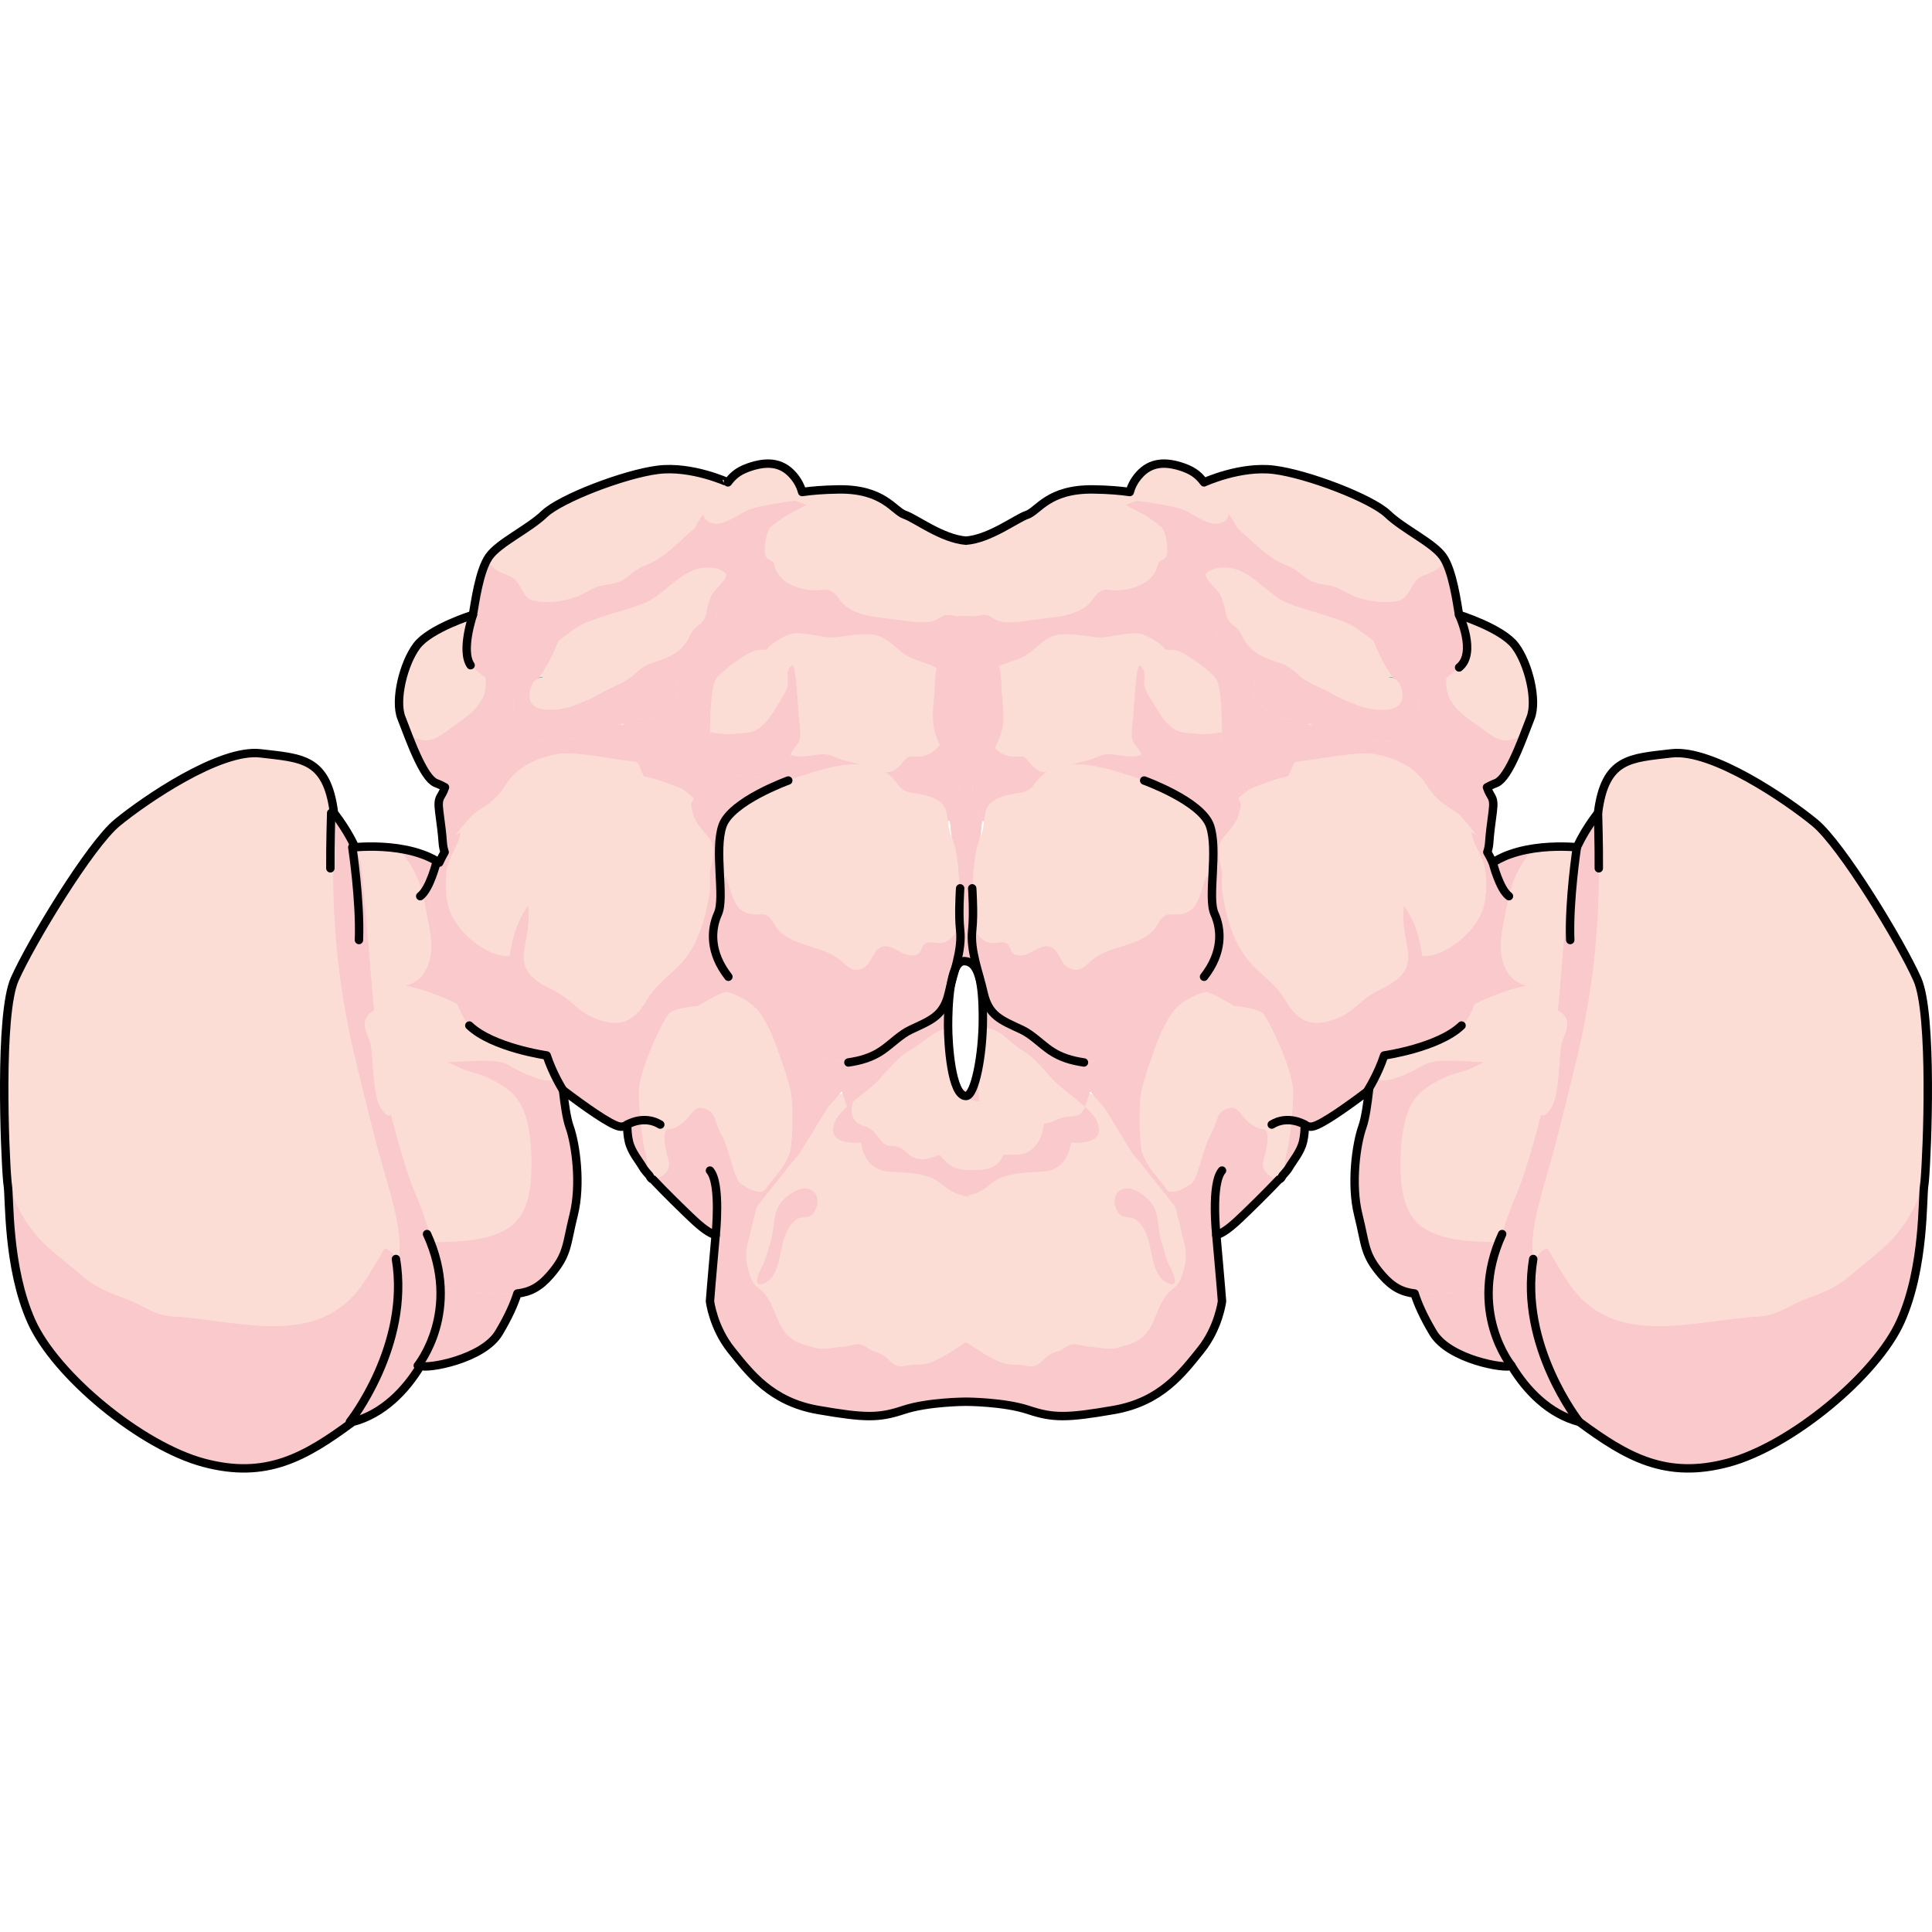 <?xml version="1.0" encoding="utf-8"?>
<!-- Created by: Science Figures, www.sciencefigures.org, Generator: Science Figures Editor -->
<!DOCTYPE svg PUBLIC "-//W3C//DTD SVG 1.1//EN" "http://www.w3.org/Graphics/SVG/1.1/DTD/svg11.dtd">
<svg version="1.1" id="Layer_1" xmlns="http://www.w3.org/2000/svg" xmlns:xlink="http://www.w3.org/1999/xlink" 
	 width="800px" height="800px" viewBox="0 0 229.721 120.473" enable-background="new 0 0 229.721 120.473"
	 xml:space="preserve">
<g>
	<g>
		<path fill="#FCDDD6" d="M144.628,92.247c-0.863-3.283-8.387-11.094-8.387-11.094s-3.25-4.5-6.3-5.635
			c-3.05-1.137-15.081-0.615-15.081-0.615s-12.031-0.521-15.081,0.615c-3.05,1.135-6.3,5.635-6.3,5.635s-7.523,7.811-8.387,11.094
			c0,0-0.601,6.725-0.674,7.846c0,0,0.375,3.141,2.542,5.83c2.167,2.691,4.708,6.129,10.313,7.1c5.605,0.973,7.249,0.973,10.164,0
			c2.915-0.971,7.422-0.979,7.422-0.979s4.507,0.008,7.422,0.979c2.915,0.973,4.559,0.973,10.164,0
			c5.605-0.971,8.146-4.408,10.313-7.1c2.167-2.689,2.542-5.83,2.542-5.83C145.229,98.971,144.628,92.247,144.628,92.247z"/>
		<path fill="#F9C9CB" d="M144.628,92.247c-0.346-1.314-1.763-3.355-3.334-5.33l-2.327,0.57c0.642,0.334,0.904,2.008,1.104,2.67
			c0.273,0.906,0.408,1.807,0.667,2.725c0.336,1.189,0.373,2.176,0.042,3.373c-0.349,1.26-0.494,1.713-1.479,2.498
			c-1.46,1.162-1.748,3.361-2.75,4.816c-0.98,1.422-2.171,1.621-3.687,2.066c-1.028,0.303-2.356-0.084-3.482-0.146
			c-0.571-0.031-1.381-0.369-1.933-0.26c-0.559,0.109-1.006,0.59-1.547,0.777c-0.601,0.209-0.887,0.264-1.414,0.668
			c-0.506,0.387-0.877,0.957-1.519,1.129c-0.589,0.156-1.239-0.146-1.831-0.154c-0.957-0.014-1.513-0.02-2.441-0.414
			c-1.359-0.574-2.566-1.494-3.836-2.277c-1.27,0.783-2.477,1.703-3.836,2.277c-0.929,0.395-1.484,0.4-2.441,0.414
			c-0.592,0.008-1.242,0.311-1.831,0.154c-0.642-0.172-1.013-0.742-1.519-1.129c-0.527-0.404-0.813-0.459-1.414-0.668
			c-0.541-0.188-0.988-0.668-1.547-0.777c-0.552-0.109-1.361,0.229-1.933,0.26c-1.126,0.063-2.454,0.449-3.482,0.146
			c-1.516-0.445-2.706-0.645-3.687-2.066c-1.002-1.455-1.29-3.654-2.75-4.816c-0.985-0.785-1.131-1.238-1.479-2.498
			c-0.331-1.197-0.294-2.184,0.042-3.373c0.259-0.918,0.394-1.818,0.667-2.725c0.199-0.662,0.462-2.336,1.104-2.67l-2.327-0.57
			c-1.571,1.975-2.988,4.016-3.334,5.33c0,0-0.601,6.725-0.674,7.846c0,0,0.375,3.141,2.542,5.83
			c2.167,2.691,4.708,6.129,10.313,7.1c5.605,0.973,7.249,0.973,10.164,0c2.915-0.971,7.422-0.979,7.422-0.979
			s4.507,0.008,7.422,0.979c2.915,0.973,4.559,0.973,10.164,0c5.605-0.971,8.146-4.408,10.313-7.1
			c2.167-2.689,2.542-5.83,2.542-5.83C145.229,98.971,144.628,92.247,144.628,92.247z"/>
		<path fill="#F9C9CB" d="M92.589,88.758c-0.715,1.271-0.508,2.938-0.98,4.316c-0.233,0.68-0.387,1.381-0.624,2.061
			c-0.266,0.758-0.759,1.436-0.937,2.229c-0.293,1.303,1.204,0.537,1.672-0.039c0.517-0.641,0.748-1.469,0.939-2.256
			c0.385-1.584,0.56-3.516,1.92-4.615c0.811-0.654,1.583,0.063,2.249-1c0.581-0.926,0.567-2.301-0.653-2.707
			c-1.086-0.361-2.517,0.719-3.19,1.459C92.827,88.379,92.697,88.563,92.589,88.758z"/>
		<path fill="#F9C9CB" d="M126.707,66.237c0,0-6.456-9.441-6.65-9.392c-0.147,0.036-3.266-0.489-4.782-0.748
			c-0.007-0.084-0.012-0.141-0.012-0.141s-0.156,0.027-0.402,0.069c-0.246-0.042-0.402-0.069-0.402-0.069s-0.005,0.057-0.012,0.141
			c-1.517,0.259-4.635,0.784-4.782,0.748c-0.194-0.049-6.65,9.392-6.65,9.392l-3.958,5.988l1.668,4.744l6.374,0.67
			c1.14-0.207,2.279-0.42,3.417-0.639c1.402-0.27,2.73-0.893,4.179-0.891c1.086,0,2.103,0.404,3.154,0.625
			c1.373,0.289,3.374,1.053,4.775,0.904l6.374-0.67l1.668-4.744L126.707,66.237z M114.86,75.696c-1.745,0-2.132-6.248-2.132-8.365
			c0-2.119,0.147-7.673,1.895-7.673s2.242,2.505,2.242,6.835C116.865,70.821,115.915,75.696,114.86,75.696z"/>
		<path fill="#F9C9CB" d="M137.132,88.758c0.715,1.271,0.508,2.938,0.98,4.316c0.233,0.68,0.387,1.381,0.624,2.061
			c0.266,0.758,0.759,1.436,0.937,2.229c0.293,1.303-1.204,0.537-1.672-0.039c-0.517-0.641-0.748-1.469-0.939-2.256
			c-0.385-1.584-0.56-3.516-1.92-4.615c-0.811-0.654-1.583,0.063-2.249-1c-0.581-0.926-0.567-2.301,0.653-2.707
			c1.086-0.361,2.517,0.719,3.19,1.459C136.894,88.379,137.023,88.563,137.132,88.758z"/>
		<path fill="#FCDDD6" d="M137.3,4.601c0,0-1.916-0.958-7.295-1.031c-5.379-0.074-6.558,2.578-7.884,3.021
			c-1.267,0.422-4.413,2.854-7.261,3.073c-2.848-0.219-5.994-2.651-7.261-3.073c-1.326-0.442-2.505-3.095-7.884-3.021
			c-5.379,0.073-7.295,1.031-7.295,1.031s-9.8,11.937-8.842,14.221s16.579,9.8,18.421,10.095s8.104,0.59,9.652,2.653
			s0.221,5.158,0.663,6.779s0.664,5.379,0.885,6.705s0.221,1.326,0.221,1.326s-0.001,2.213,0.073,3.906
			c0.074,1.695,0.221,3.463,0.811,4.716c0.054,0.114,0.104,0.216,0.153,0.319v1.523c0,0,0.146-0.236,0.402-0.723
			c0.256,0.486,0.402,0.723,0.402,0.723v-1.523c0.05-0.104,0.1-0.205,0.153-0.319c0.59-1.253,0.736-3.021,0.811-4.716
			c0.074-1.693,0.073-3.906,0.073-3.906s0,0,0.221-1.326s0.442-5.084,0.885-6.705s-0.885-4.716,0.663-6.779s7.811-2.358,9.652-2.653
			s17.463-7.811,18.421-10.095S137.3,4.601,137.3,4.601z"/>
		<path fill="#F9C9CB" d="M119.117,25.011c-0.132-1.01-0.049-2.256-0.388-3.215c-0.37-1.05-1.796-2.545-2.781-3.036
			c-0.685-0.341-1.304-0.022-2.124-0.103c-0.454-0.045-0.855-0.223-1.329-0.153c-0.566,0.082-0.938,0.525-1.476,0.7
			c-1.13,0.367-2.928,0.049-4.082-0.112c-1.505-0.21-2.954-0.267-4.429-0.694c-0.789-0.229-1.552-0.588-2.168-1.129
			c-0.51-0.448-0.816-1.172-1.392-1.543c-0.556-0.359-0.864-0.213-1.556-0.173c-1.104,0.065-2.038-0.106-3.054-0.522
			c-0.912-0.375-1.608-0.921-2.056-1.824c-0.141-0.285-0.179-0.756-0.346-0.979c-0.219-0.293-0.676-0.291-0.879-0.667
			c-0.408-0.759,0.135-3.946,1.116-3.999l-1.8-0.379c-2.816,3.643-7.471,10.031-6.797,11.639c0.958,2.284,16.579,9.8,18.421,10.095
			s8.104,0.59,9.652,2.653s0.221,5.158,0.663,6.779s0.664,5.379,0.885,6.705s0.221,1.326,0.221,1.326s-0.001,2.213,0.073,3.906
			c0.074,1.695,0.221,3.463,0.811,4.716c0.054,0.114,0.104,0.216,0.153,0.319v1.523c0,0,0.146-0.236,0.402-0.723
			c0.256,0.486,0.402,0.723,0.402,0.723v-1.523c0.05-0.104,0.1-0.205,0.153-0.319c0.59-1.253,0.736-3.021,0.811-4.716
			c0.074-1.693,0.073-3.906,0.073-3.906s0,0,0.221-1.326s0.442-5.084,0.885-6.705s-0.885-4.716,0.663-6.779
			c0.401-0.535,1.122-0.949,1.999-1.277C119.713,28.532,119.351,26.801,119.117,25.011z"/>
		<path fill="#F9C9CB" d="M110.604,25.011c0.132-1.01,0.049-2.256,0.388-3.215c0.37-1.05,1.796-2.545,2.781-3.036
			c0.685-0.341,1.304-0.022,2.124-0.103c0.454-0.045,0.855-0.223,1.329-0.153c0.566,0.082,0.938,0.525,1.476,0.7
			c1.13,0.367,2.928,0.049,4.082-0.112c1.505-0.21,2.954-0.267,4.429-0.694c0.789-0.229,1.552-0.588,2.168-1.129
			c0.51-0.448,0.816-1.172,1.392-1.543c0.556-0.359,0.864-0.213,1.556-0.173c1.104,0.065,2.038-0.106,3.054-0.522
			c0.912-0.375,1.608-0.921,2.056-1.824c0.141-0.285,0.179-0.756,0.346-0.979c0.219-0.293,0.676-0.291,0.879-0.667
			c0.408-0.759-0.135-3.946-1.116-3.999l1.8-0.379c2.816,3.643,7.471,10.031,6.797,11.639c-0.958,2.284-16.579,9.8-18.421,10.095
			s-8.104,0.59-9.652,2.653s-0.221,5.158-0.663,6.779s-0.664,5.379-0.885,6.705S116.3,46.38,116.3,46.38s0.001,2.213-0.073,3.906
			c-0.074,1.695-0.221,3.463-0.811,4.716c-0.054,0.114-0.104,0.216-0.153,0.319v1.523c0,0-0.146-0.236-0.402-0.723
			c-0.256,0.486-0.402,0.723-0.402,0.723v-1.523c-0.05-0.104-0.1-0.205-0.153-0.319c-0.59-1.253-0.736-3.021-0.811-4.716
			c-0.074-1.693-0.073-3.906-0.073-3.906s0,0-0.221-1.326s-0.442-5.084-0.885-6.705s0.885-4.716-0.663-6.779
			c-0.401-0.535-1.122-0.949-1.999-1.277C110.008,28.532,110.37,26.801,110.604,25.011z"/>
		<path fill="#F9C9CB" d="M50.009,107.772c0.74,0.41,7.412-0.75,9.307-3.918s2.554-5.391,2.554-6.545c0-1.152-1.73-3.541-2.06-3.541
			s-8.649,2.059-8.772,2.553S50.009,107.772,50.009,107.772z"/>
		<path fill="#FCDDD6" d="M56.23,18.487c0,0-5.084,1.582-6.667,3.666s-2.666,6.5-1.833,8.584c0.833,2.082,2.546,7.166,4.106,7.75
			c1.561,0.582,2.311,1.416,2.311,1.416l4.666-5l3.101-7.653L56.23,18.487z"/>
		<path fill="#F9C9CB" d="M61.914,27.25l-3.367-5.192c-0.273,0.41-0.48,0.988-0.667,1.688c-0.448,1.678,0.309,3.09-0.565,4.763
			c-0.79,1.511-2.329,2.427-3.681,3.413c-1.576,1.15-2.409,1.9-4.223,1.228c-0.19-0.07-0.494-0.161-0.854-0.267
			c0.902,2.313,2.131,5.176,3.279,5.605c1.561,0.582,2.311,1.416,2.311,1.416l4.666-5L61.914,27.25z"/>
		<path fill="#F9C9CB" d="M74.517,27.638c0,0-0.487,2.956-0.396,4.105c0.092,1.15,1.675,7.33,2.378,8.018
			c0.704,0.687,3.165,1.672,3.605,1.59c0.439-0.082,5.013-0.739,5.629-1.067c0.615-0.329,3.668-1.149,4.033-1.724
			c0.363-0.576-0.013-4.98,0-5.734c0.012-0.754-4.756-5.621-4.879-6.103c-0.123-0.48-4.871-0.563-5.223-0.645
			C79.313,25.995,74.517,27.638,74.517,27.638z"/>
		<path fill="#FCDDD6" d="M41.772,46.161c0,0,7.66-0.988,11.449,2.554S63.931,63.706,64.095,64.53s1.976,5.436,2.306,6.342
			s0.577,6.398,1.318,8.471s1.4,6.85,0.494,10.475s-0.659,4.693-2.801,7.164c-2.142,2.473-3.953,2.389-7.495,2.143
			c-3.542-0.248-6.919-0.742-7.825-1.318s-6.341-9.225-6.589-9.719s-5.025-27.567-4.942-27.664c0.083-0.096,0.989-6.685,1.318-7.344
			S41.772,46.161,41.772,46.161z"/>
		<path fill="#F9C9CB" d="M65.412,96.981c2.142-2.471,1.895-3.539,2.801-7.164s0.247-8.402-0.494-10.475s-0.988-7.564-1.318-8.471
			s-2.142-5.518-2.306-6.342s-7.084-12.273-10.873-15.815c-1.527-1.427-3.68-2.112-5.709-2.429c0.463,0.709,0.973,1.387,1.414,2.108
			c1.209,1.973,1.525,4.229,1.978,6.453c0.42,2.063,0.736,4.242-0.431,6.151c-0.877,1.433-2.234,1.535-3.677,2.076
			c-1.372,0.514-1.007,1.82-0.536,3.029c0.98,2.514,2.387,4.254,5.078,4.887c1.313,0.307,2.381,0.957,3.604,1.471
			c0.957,0.402,2.005,0.576,2.955,1.008c1.14,0.518,2.591,1.338,3.397,2.307c1.695,2.039,1.897,5.643,1.897,8.146
			c0,2.615-0.325,5.861-2.701,7.443c-1.792,1.193-4.269,1.533-6.363,1.631c-2.365,0.111-4.697,0.166-7.05-0.143
			c-0.197-0.025-0.39-0.027-0.58-0.018c1.519,2.322,3.135,4.678,3.593,4.969c0.906,0.576,4.283,1.07,7.825,1.318
			C61.459,99.37,63.271,99.454,65.412,96.981z"/>
		<path fill="#FCDDD6" d="M86.554,2.729c0,0-4.323-1.992-8.323-1.492s-11.583,3.416-13.5,5.25c-1.917,1.832-5.418,3.416-6.584,5.082
			c-1.166,1.668-1.666,5.501-1.916,6.918c-0.25,1.416-2.333,4.25,0,6.25s3.582,2.75,4.666,3s1.084,0.25,1.084,0.25s0.584,0.166,1,0
			c0.416-0.168,11.5-6.5,12.083-6.834s3.999-2.667,4.583-3.084C80.23,17.653,86.627,5.222,86.554,2.729z"/>
		<path fill="#F9C9CB" d="M79.646,18.069c0.438-0.313,4.163-7.417,5.954-11.982c-0.869,0.519-1.693,1.141-2.333,1.602
			c-1.863,1.34-3.317,3.157-5.295,4.335c-0.662,0.395-1.356,0.573-2.005,0.95c-0.755,0.439-1.347,1.086-2.146,1.478
			c-0.809,0.397-1.516,0.392-2.357,0.567c-0.911,0.191-1.613,0.729-2.447,1.115c-1.5,0.695-3.809,1.047-5.463,0.693
			c-1.057-0.227-1.326-1.035-1.844-1.923c-0.711-1.223-1.535-1.03-2.691-1.743c-0.476-0.295-0.839-0.72-1.086-1.213
			c-1.01,1.805-1.469,5.215-1.702,6.539c-0.25,1.416-2.333,4.25,0,6.25s3.582,2.75,4.666,3s1.084,0.25,1.084,0.25s0.584,0.166,1,0
			c0.416-0.168,11.5-6.5,12.083-6.834S79.063,18.486,79.646,18.069z"/>
		<path fill="#F9C9CB" d="M85.73,4.075c0,0-2.168,2.24-2.834,3.576s-2.083,2.419-2.833,3.336c-0.75,0.916-3.167,2.66-3.167,3.621
			s0.333,2.379,0,2.795s0.668,6.584,1.084,7.5s1.684,5.416,3.3,4.666s3.583-5.186,3.783-7.166s0.001-5,0.667-6.416
			c0.666-1.418,2.166-3.167,2.916-3.75c0.75-0.584,0.848-1.167,0.924-1.5c0.076-0.334,0.409-0.918,0.826-1.418
			s0.668-0.832,1.084-1.166s1.166-0.916,1.666-1.25s2.748-1.5,2.748-1.5S89.48,2.831,85.73,4.075z"/>
		<path fill="#F9C9CB" d="M61.585,28.062c0,0-3.771,2.925-4.854,5.008c-1.083,2.084-3.389,4.584-3.819,5.917
			s-0.931,1.001-0.681,2.917s0.334,2.5,0.417,3.666c0.083,1.168,0.5,1.75,0.5,1.75s7.21-3.582,7.896-4.166
			s17.354-3.834,17.354-3.834s1.167-0.75,1-1.25s-1.551-4.583-2.567-5.25c-1.017-0.666-2.556-1.457-3.127-1.282
			S62.043,27.692,61.585,28.062z"/>
		<path fill="#F9C9CB" d="M74.779,77.897c-0.225,0.523-0.299,1.943,0,3.213c0.299,1.271,1.243,2.316,1.705,3.139
			s4.363,4.635,5.701,5.904c1.338,1.271,2.085,1.795,2.907,2.094s2.242,0,2.242,0s6.895-8.82,7.417-9.342
			c0.522-0.523,3.345-5.457,3.793-5.98c0.448-0.521,1.869-2.018,1.943-2.467c0.074-0.447,3.438-1.344,3.438-1.643
			s-1.869-4.709-2.168-4.934s-7.287-7.369-8.016-7.458s-11.191,0.584-11.191,0.584s-4.782,4.035-4.857,4.259
			S74.779,77.897,74.779,77.897z"/>
		<path fill="#FCDDD6" d="M82.813,39.903c0,0-4.167-1.866-6.25-2.225c-0.75-1.441-0.5-1.775-1.333-1.775s-6.499-1.166-8.583-0.916
			s-5.083,1.332-6.5,3.666s-3.166,2.834-4,3.667s-5.916,6.333-5,11.75s2.417,7.833,5.333,9.833s5,2.334,5,2.334
			s1.332,5.582,3.916,7.582s6.916,5.252,8.25,5.502s1.917-1.584,2.917-3.584s7.584-10.166,8.167-11.5s0.931-2.25,1.632-3.167
			c0.701-0.917,1.285-2.452,1.368-4.226c0.083-1.774-0.333-7.858-0.5-9.525C87.063,45.653,82.813,39.903,82.813,39.903z"/>
		<path fill="#F9C9CB" d="M82.813,39.903c0,0-0.727-0.324-1.72-0.729c0.331,0.245,0.663,0.492,0.988,0.758
			c1.713,1.394,2.877,3.9,2.768,6.158c-0.203,4.203-0.622,9.615-3.284,13.137c-1.41,1.865-3.43,2.951-4.654,5.056
			c-1.65,2.838-3.472,3.357-6.533,2.025c-1.477-0.643-2.389-1.857-3.691-2.676c-1.266-0.795-2.609-1.17-3.628-2.353
			c-0.898-1.043-0.915-2.096-0.651-3.429c0.338-1.708,0.563-2.991,0.383-4.771c-1.254,1.679-1.921,3.917-2.183,5.989
			c-2.811,0.125-6.162-2.869-7.095-5.278c-0.571-1.478-0.614-3.515-0.379-5.097c0.224-1.508,1.555-3.027,1.61-4.383l-0.539,0.324
			c-1.671,2.284-3.66,5.873-3.058,9.435c0.916,5.417,2.417,7.833,5.333,9.833s5,2.334,5,2.334s1.332,5.582,3.916,7.582
			s6.916,5.252,8.25,5.502s1.917-1.584,2.917-3.584s7.584-10.166,8.167-11.5s0.931-2.25,1.632-3.167
			c0.701-0.917,1.285-2.452,1.368-4.226c0.083-1.774-0.333-7.858-0.5-9.525C87.063,45.653,82.813,39.903,82.813,39.903z"/>
		<path fill="#FCDDD6" d="M112.963,43.003c-0.021-0.207,1.051-1.578,1.126-3.744c0.075-2.168,0.075-2.168,0.075-2.168
			s-0.752-1.943-0.601-2.84c0.246-1.456-0.344-7.126-1.038-8.364c-0.88-1.569-3.331-1.69-4.772-2.59
			c-1.378-0.859-2.299-2.311-4.053-2.481c-1.719-0.166-3.886,0.357-4.857,0.357s-3.736-0.779-4.933-0.391
			c-1.196,0.391-2.615,1.512-2.69,1.735s-0.15,7.022-0.374,7.136s-1.493,2.089-1.793,2.186c-0.3,0.096-1.576,2.338-1.312,2.637
			s0,3.736,0,3.736s0.115,4.352,1.087,4.791C89.8,43.444,112.963,43.003,112.963,43.003z"/>
		<path fill="#F9C9CB" d="M112.963,43.003c-0.021-0.207,1.051-1.578,1.126-3.744c0.075-2.168,0.075-2.168,0.075-2.168
			s-0.752-1.943-0.601-2.84c0.12-0.709,0.041-2.416-0.151-4.125c-0.021,0.109-0.042,0.213-0.065,0.302
			c-0.512,1.976-1.731,4.923-4.157,4.909c-1.155-0.006-1.094-0.241-1.834,0.662c-1.105,1.35-1.764,1.453-3.511,0.811
			c-1.173-0.432-2.294-0.756-3.505-1.037c-0.885-0.207-1.743-0.817-2.683-0.719c-1.465,0.154-3.336,0.712-4.494-0.442
			c-1.131-1.128-1.42-1.919-3.274-1.864c-0.548,0.017-1.096,0.082-1.627,0.199c-0.358,0.648-0.663,1.369-0.521,1.529
			c0.265,0.299,0,3.736,0,3.736s0.115,4.352,1.087,4.791C89.8,43.444,112.963,43.003,112.963,43.003z"/>
		<path fill="#F9C9CB" d="M90.996,22.616c0,0-0.769-1.32-1.206-1.943c-0.438-0.621-1.193-0.697-2.049-1.07s-1.155-0.588-1.379-1.115
			c-0.224-0.529-0.373-2.472,0.673-3.369c1.046-0.896,2.604-2.044,2.535-2.255s-0.896-0.163-1.865,0s-3.251,1.709-3.286,2.405
			c-0.035,0.695-1.419,5.904-1.644,6.427s-2.615,4.335-2.69,4.858c-0.075,0.522,1.569,3.441,2.018,3.664
			c0.448,0.222,3.299,0.52,4.452-0.564c1.153-1.082,4.652-7.037,4.652-7.037"/>
		<path fill="#F9C9CB" d="M88.455,38.661c0,0-1.569-1.421-3.513-0.449s-2.875,2.555-2.745,3.033c0.13,0.479,0.165,1.377,1.007,2.423
			s0.915,1.121,1.215,1.495c0.3,0.373,0.523,1.176,0.374,2.156c-0.149,0.982-0.524,1.73-0.374,2.552s-0.299,0.896,0.374,1.794
			c0.673,0.896,0.852,1.523,0.852,1.523s2.059,8.789,2.061,9.386s0.228,2.615,1.198,3.064s0.971,0.449,0.971,0.449
			s-0.149,0.447,0.673,0.447s1.583-0.002,2.1-0.299c0.517-0.299,1.339-1.645,1.339-1.867c0-0.225-0.374-5.605-0.374-6.801
			s-2.915-11.136-2.915-11.36C90.696,45.984,88.455,38.661,88.455,38.661z"/>
		<g>
			<path fill="#FCDDD6" d="M82.995,64.975c0,0-2.606,0.223-3.354,0.82c-0.747,0.6-3.613,6.803-3.675,9.193
				c-0.062,2.393,0.462,6.504,0.761,7.4s0.148,3.586,1.195,3.213s1.915-1.121,1.556-2.316s-0.836-3.609,0-3.637
				c0.836-0.025,1.6-0.623,2.189-1.221s0.962-1.721,2.233-1.197s0.972,1.422,1.943,3.215s1.421,5.232,2.317,5.754
				c0.896,0.523,0.896,0.523,0.896,0.523s1.568,0.822,2.018,0s2.767-2.914,2.99-5.008c0.224-2.092,0.225-4.857,0-6.354
				c-0.225-1.494-1.943-6.127-1.943-6.127s-0.972-2.541-2.093-3.813c-1.121-1.27-3.14-2.092-3.737-2.092
				S82.995,64.975,82.995,64.975z"/>
		</g>
		<path fill="#FCDDD6" d="M39.714,42.042c0,0,3.048,3.789,3.295,6.754s0.988,10.748,1.235,14.228
			c0.247,3.48,1.483,11.387,1.813,13.035s1.977,8.182,3.459,11.586s3.543,10.191,2.801,14.295
			c-0.742,4.102-4.366,10.938-10.379,12.504c-5.684,4.201-10.295,6.836-17.708,4.859S6.605,108.938,3.723,102.465
			S1.169,87.756,0.922,86.274S-0.23,66.256,1.746,61.81c1.977-4.449,8.977-15.968,12.189-18.61s12.191-8.828,17.051-8.247
			C35.846,35.532,38.887,35.454,39.714,42.042z"/>
		<path fill="#F9C9CB" d="M46.057,76.059c-0.329-1.648-1.565-9.555-1.813-13.035c-0.247-3.48-0.988-11.263-1.235-14.228
			c-0.199-2.388-2.212-5.307-2.989-6.354c-0.129,0.981-0.286,1.962-0.325,2.925c-0.348,8.442,0.467,17.188,2.409,25.282
			c1.14,4.75,2.264,9.484,3.6,14.139c0.858,2.988,2.542,8.168,1.478,11.283c0.025-0.945-0.432-1.98-1.446-2.258
			c-0.888,1.457-1.628,2.826-2.612,4.25c-5.361,7.758-14.722,4.283-22.493,3.855c-2.362-0.129-3.697-1.41-5.772-2.146
			c-2.249-0.799-3.662-1.416-5.521-3.041c-1.801-1.572-3.676-2.828-5.194-4.666c-1.534-1.857-2.55-4.01-3.274-6.291
			c0.021,0.23,0.039,0.402,0.056,0.5c0.247,1.482-0.082,9.719,2.801,16.191s13.094,14.861,20.507,16.838s12.024-0.658,17.708-4.859
			c6.013-1.566,9.637-8.402,10.379-12.504c0.742-4.104-1.318-10.891-2.801-14.295S46.386,77.708,46.057,76.059z"/>
		<path fill="#FCDDD6" d="M54.392,64.79c-0.616-0.455-6.443-2.9-7.844-2.158c-1.4,0.74-1.73,2.273-1.318,3.154
			s3.448,5.996,7.243,5.91s6.588-0.58,8.156,0.408s4.631,2.225,5.159,1.564c0.528-0.658-0.46-2.141-0.625-2.635
			C64.998,70.538,57.54,67.112,54.392,64.79z"/>
		<path fill="#F9C9CB" d="M53.606,61.134c0,0,0.272,4.875,2.99,6.933c2.718,2.061,6.378,2.373,6.378,2.373l1.2-1.467
			c0,0-1.565-3.871-1.813-4.117C62.115,64.608,53.606,61.134,53.606,61.134z"/>
		<path fill="#FCDDD6" d="M46.961,77.045c0.535-1.469,1.813-4.777,3.048-5.93c1.235-1.154,1.975-2.883,1.028-3.871
			c-0.946-0.99-5.477-2.637-6.959-1.484c-1.482,1.154-0.247,2.719,0,3.873c0.247,1.152,0.247,6.012,1.153,7.412
			S46.521,78.252,46.961,77.045z"/>
		<path fill="#FCDDD6" d="M95.494,4.52c0,0-0.025-1.378-1.303-2.756s-2.956-1.603-5.211-0.802c-2.255,0.802-2.329,2.005-3.582,3.107
			c-1.253,1.102-2.479,2.504-1.228,3.307c1.252,0.801,2.905-0.326,4.208-1.078c1.303-0.751,3.458-0.926,4.535-1.152
			C93.991,4.921,95.094,5.021,95.494,4.52z"/>
		<path fill="#FCDDD6" d="M86.362,13.653c0,0-0.567-1-2.85-0.75s-4.198,2.666-6.115,3.791c-1.917,1.126-7.168,2.042-9.084,3.459
			s-1.916,1.417-1.916,1.417s-1.083,2.833-2.25,4.25s-3.334,0.834-3.084,3.833c0.25,3,2.167,5.083,8.167,3.25s6-1.833,6-1.833
			s1.917-0.417,2.25-0.25s3.083-2.333,3.083-2.333s-0.499-2.75,1.084-4s1.583-1.25,1.583-1.25s1.077-1,1.5-1.667
			s0.522-3.327,0.583-3.798s-1.128,0.077-0.916-1.078C84.609,15.54,86.38,14.577,86.362,13.653z"/>
		<g>
			<path fill="#F9C9CB" d="M84.73,21.57c0.423-0.667,0.522-3.327,0.583-3.798c0.061-0.469-1.123,0.074-0.916-1.072
				c-0.359,0.747-0.315,1.668-0.732,2.408c-0.279,0.496-0.809,0.711-1.156,1.115c-0.364,0.422-0.419,0.705-0.705,1.199
				c-0.964,1.66-2.467,2.226-4.223,2.76c-1.482,0.451-1.928,1.402-3.213,2.153c-1.057,0.617-2.042,0.952-3.099,1.579
				c-0.907,0.537-2.121,1.006-3.101,1.373c-1.254,0.471-4.369,1.014-5.076-0.488c-0.299-0.635-0.096-1.785,0.443-2.442
				c-1.178,0.781-2.684,0.767-2.473,3.296c0.25,3,2.167,5.083,8.167,3.25s6-1.833,6-1.833s1.917-0.417,2.25-0.25
				s3.083-2.333,3.083-2.333s-0.499-2.75,1.084-4s1.583-1.25,1.583-1.25S84.308,22.237,84.73,21.57z"/>
			<path fill="#589392" d="M63.983,25.994c-0.006,0.006-0.012,0.013-0.018,0.019l0.649-0.139
				C64.381,25.837,64.175,25.897,63.983,25.994z"/>
		</g>
		<path fill="#FCDDD6" d="M93.612,36.568c0.471-0.432,0.149-0.917,0.448-1.616c0.299-0.701,0.522-0.675,0.896-1.36
			s0.149-1.528,0-3.386c-0.149-1.859-0.318-4.773-0.57-5.446s-1-0.823-1.373-1.532s-1.979-0.647-2.989-0.561
			c-1.011,0.088-4.185,2.467-4.857,3.363s-0.748,4.934-0.748,6.428s1.793,4.762,3.662,5.221S92.716,37.391,93.612,36.568z"/>
		<path fill="#F9C9CB" d="M94.387,24.76c-0.042-0.114-0.114-0.197-0.182-0.286c-0.229,0.171-0.409,0.397-0.493,0.686
			c-0.168,0.579,0.072,1.262-0.088,1.865c-0.191,0.717-0.686,1.374-1.064,2.009c-0.592,0.991-1.167,2.001-2.101,2.778
			c-1.021,0.85-1.937,0.658-3.238,0.834c-0.401,0.055-1.69,0.021-2.802-0.219c0,0.01,0,0.021,0,0.031
			c0,1.494,1.793,4.762,3.662,5.221s4.635-0.288,5.531-1.11c0.471-0.432,0.149-0.917,0.448-1.616
			c0.299-0.701,0.522-0.675,0.896-1.36s0.149-1.528,0-3.386C94.808,28.347,94.639,25.433,94.387,24.76z"/>
		<path fill="#FCDDD6" d="M113.2,45.054c-0.896-2.039-0.008-3.702-1.951-4.674s-3.5-0.374-4.366-1.57
			c-0.866-1.195-1.688-2.092-4.005-2.466s-5.381,0.448-9.491,1.943s-7.234,3.811-7.728,5.792c-0.493,1.98-0.512,4.012,0.703,6.016
			s-1.421,3.363-1.72,4.484s-0.299,3.588,0,4.41s2.242,2.242,3.662,3.064c1.42,0.822,2.242,2.092,3.961,2.988
			c0.448,2.02,2.393,5.457,5.157,5.98s4.185,1.047,5.604,0.523s1.42-0.523,1.42-0.523s1.271-1.719,3.438-2.617
			c2.167-0.896,5.024-3.287,5.314-4.633s0-1.943,0-1.943s1.038-2.99,1.188-3.513s0.824-1.298,0.235-2.659s-0.674-1.649-0.674-1.649
			s-0.761-0.962-0.311-1.728c0.45-0.765,0.45-0.765,0.45-0.765S114.105,47.112,113.2,45.054z"/>
		<path fill="#F9C9CB" d="M113.2,63.772c0.29-1.346,0-1.943,0-1.943s1.038-2.99,1.188-3.513s0.824-1.298,0.235-2.659
			c-0.274-0.633-0.437-1.027-0.534-1.275c-0.081,1.023-0.181,1.938-1.287,2.767c-1.053,0.79-2.049-0.018-2.782,0.417
			c-0.576,0.342-0.311,1.088-1.085,1.34c-1.609,0.524-3.004-1.726-4.397-0.804c-0.812,0.536-0.938,1.952-1.989,2.414
			c-1.15,0.503-1.707-0.12-2.468-0.812c-1.456-1.324-3.24-1.542-5.102-2.262c-0.94-0.364-1.726-0.727-2.425-1.467
			c-0.407-0.432-0.71-1.27-1.16-1.598c-0.556-0.403-0.658-0.247-1.521-0.263c-2.628-0.048-2.706-2.12-3.567-4.524l-0.125,0.162
			c0.062,0.114,0.113,0.229,0.182,0.342c1.215,2.004-1.421,3.363-1.72,4.484s-0.299,3.588,0,4.41s2.242,2.242,3.662,3.064
			c1.42,0.822,2.242,2.092,3.961,2.988c0.448,2.02,2.393,5.457,5.157,5.98s4.185,1.047,5.604,0.523s1.42-0.523,1.42-0.523
			s1.271-1.719,3.438-2.617C110.053,67.508,112.91,65.118,113.2,63.772z"/>
		<path fill="#F9C9CB" d="M179.712,107.772c-0.74,0.41-7.412-0.75-9.307-3.918s-2.554-5.391-2.554-6.545
			c0-1.152,1.73-3.541,2.06-3.541s8.649,2.059,8.772,2.553S179.712,107.772,179.712,107.772z"/>
		<path fill="#FCDDD6" d="M173.49,18.487c0,0,5.084,1.582,6.667,3.666s2.666,6.5,1.833,8.584c-0.833,2.082-2.546,7.166-4.106,7.75
			c-1.561,0.582-2.311,1.416-2.311,1.416l-4.666-5l-3.101-7.653L173.49,18.487z"/>
		<path fill="#F9C9CB" d="M167.807,27.25l3.367-5.192c0.273,0.41,0.48,0.988,0.667,1.688c0.448,1.678-0.309,3.09,0.565,4.763
			c0.79,1.511,2.329,2.427,3.681,3.413c1.576,1.15,2.409,1.9,4.223,1.228c0.19-0.07,0.494-0.161,0.854-0.267
			c-0.902,2.313-2.131,5.176-3.279,5.605c-1.561,0.582-2.311,1.416-2.311,1.416l-4.666-5L167.807,27.25z"/>
		<path fill="#F9C9CB" d="M155.204,27.638c0,0,0.487,2.956,0.396,4.105c-0.092,1.15-1.675,7.33-2.378,8.018
			c-0.704,0.687-3.165,1.672-3.605,1.59c-0.439-0.082-5.013-0.739-5.629-1.067c-0.615-0.329-3.668-1.149-4.033-1.724
			c-0.363-0.576,0.013-4.98,0-5.734c-0.012-0.754,4.756-5.621,4.879-6.103c0.123-0.48,4.871-0.563,5.223-0.645
			C150.407,25.995,155.204,27.638,155.204,27.638z"/>
		<path fill="#FCDDD6" d="M187.948,46.161c0,0-7.66-0.988-11.449,2.554S165.79,63.706,165.626,64.53s-1.976,5.436-2.306,6.342
			s-0.577,6.398-1.318,8.471s-1.4,6.85-0.494,10.475s0.659,4.693,2.801,7.164c2.142,2.473,3.953,2.389,7.495,2.143
			c3.542-0.248,6.919-0.742,7.825-1.318s6.341-9.225,6.589-9.719s5.025-27.567,4.942-27.664c-0.083-0.096-0.989-6.685-1.318-7.344
			S187.948,46.161,187.948,46.161z"/>
		<path fill="#F9C9CB" d="M164.309,96.981c-2.142-2.471-1.895-3.539-2.801-7.164s-0.247-8.402,0.494-10.475s0.988-7.564,1.318-8.471
			s2.142-5.518,2.306-6.342s7.084-12.273,10.873-15.815c1.527-1.427,3.68-2.112,5.709-2.429c-0.463,0.709-0.973,1.387-1.414,2.108
			c-1.209,1.973-1.525,4.229-1.978,6.453c-0.42,2.063-0.736,4.242,0.431,6.151c0.877,1.433,2.234,1.535,3.677,2.076
			c1.372,0.514,1.007,1.82,0.536,3.029c-0.98,2.514-2.387,4.254-5.078,4.887c-1.313,0.307-2.381,0.957-3.604,1.471
			c-0.957,0.402-2.005,0.576-2.955,1.008c-1.14,0.518-2.591,1.338-3.397,2.307c-1.695,2.039-1.897,5.643-1.897,8.146
			c0,2.615,0.325,5.861,2.701,7.443c1.792,1.193,4.269,1.533,6.363,1.631c2.365,0.111,4.697,0.166,7.05-0.143
			c0.197-0.025,0.39-0.027,0.58-0.018c-1.519,2.322-3.135,4.678-3.593,4.969c-0.906,0.576-4.283,1.07-7.825,1.318
			C168.262,99.37,166.45,99.454,164.309,96.981z"/>
		<path fill="#FCDDD6" d="M143.167,2.729c0,0,4.323-1.992,8.323-1.492s11.583,3.416,13.5,5.25c1.917,1.832,5.418,3.416,6.584,5.082
			c1.166,1.668,1.666,5.501,1.916,6.918c0.25,1.416,2.333,4.25,0,6.25s-3.582,2.75-4.666,3s-1.084,0.25-1.084,0.25s-0.584,0.166-1,0
			c-0.416-0.168-11.5-6.5-12.083-6.834s-3.999-2.667-4.583-3.084C149.49,17.653,143.094,5.222,143.167,2.729z"/>
		<path fill="#F9C9CB" d="M150.074,18.069c-0.438-0.313-4.163-7.417-5.954-11.982c0.869,0.519,1.693,1.141,2.333,1.602
			c1.863,1.34,3.317,3.157,5.295,4.335c0.662,0.395,1.356,0.573,2.005,0.95c0.755,0.439,1.347,1.086,2.146,1.478
			c0.809,0.397,1.516,0.392,2.357,0.567c0.911,0.191,1.613,0.729,2.447,1.115c1.5,0.695,3.809,1.047,5.463,0.693
			c1.057-0.227,1.326-1.035,1.844-1.923c0.711-1.223,1.535-1.03,2.691-1.743c0.476-0.295,0.839-0.72,1.086-1.213
			c1.01,1.805,1.469,5.215,1.702,6.539c0.25,1.416,2.333,4.25,0,6.25s-3.582,2.75-4.666,3s-1.084,0.25-1.084,0.25s-0.584,0.166-1,0
			c-0.416-0.168-11.5-6.5-12.083-6.834S150.658,18.486,150.074,18.069z"/>
		<path fill="#F9C9CB" d="M143.99,4.075c0,0,2.168,2.24,2.834,3.576s2.083,2.419,2.833,3.336c0.75,0.916,3.167,2.66,3.167,3.621
			s-0.333,2.379,0,2.795s-0.668,6.584-1.084,7.5s-1.684,5.416-3.3,4.666s-3.583-5.186-3.783-7.166s-0.001-5-0.667-6.416
			c-0.666-1.418-2.166-3.167-2.916-3.75c-0.75-0.584-0.848-1.167-0.924-1.5c-0.076-0.334-0.409-0.918-0.826-1.418
			s-0.668-0.832-1.084-1.166s-1.166-0.916-1.666-1.25s-2.748-1.5-2.748-1.5S140.24,2.831,143.99,4.075z"/>
		<path fill="#F9C9CB" d="M168.136,28.062c0,0,3.771,2.925,4.854,5.008c1.083,2.084,3.389,4.584,3.819,5.917
			s0.931,1.001,0.681,2.917s-0.334,2.5-0.417,3.666c-0.083,1.168-0.5,1.75-0.5,1.75s-7.21-3.582-7.896-4.166
			s-17.354-3.834-17.354-3.834s-1.167-0.75-1-1.25s1.551-4.583,2.567-5.25c1.017-0.666,2.556-1.457,3.127-1.282
			S167.678,27.692,168.136,28.062z"/>
		<path fill="#F9C9CB" d="M154.941,77.897c0.225,0.523,0.299,1.943,0,3.213c-0.299,1.271-1.243,2.316-1.705,3.139
			s-4.363,4.635-5.701,5.904c-1.338,1.271-2.085,1.795-2.907,2.094s-2.242,0-2.242,0s-6.895-8.82-7.417-9.342
			c-0.522-0.523-3.345-5.457-3.793-5.98c-0.448-0.521-1.869-2.018-1.943-2.467c-0.074-0.447-3.438-1.344-3.438-1.643
			s1.869-4.709,2.168-4.934s7.287-7.369,8.016-7.458s11.191,0.584,11.191,0.584s4.782,4.035,4.857,4.259
			S154.941,77.897,154.941,77.897z"/>
		<path fill="#FCDDD6" d="M146.907,39.903c0,0,4.167-1.866,6.25-2.225c0.75-1.441,0.5-1.775,1.333-1.775s6.499-1.166,8.583-0.916
			s5.083,1.332,6.5,3.666s3.166,2.834,4,3.667s5.916,6.333,5,11.75s-2.417,7.833-5.333,9.833s-5,2.334-5,2.334
			s-1.332,5.582-3.916,7.582s-6.916,5.252-8.25,5.502s-1.917-1.584-2.917-3.584s-7.584-10.166-8.167-11.5s-0.931-2.25-1.632-3.167
			c-0.701-0.917-1.285-2.452-1.368-4.226c-0.083-1.774,0.333-7.858,0.5-9.525C142.657,45.653,146.907,39.903,146.907,39.903z"/>
		<path fill="#F9C9CB" d="M146.907,39.903c0,0,0.727-0.324,1.72-0.729c-0.331,0.245-0.663,0.492-0.988,0.758
			c-1.713,1.394-2.877,3.9-2.768,6.158c0.203,4.203,0.622,9.615,3.284,13.137c1.41,1.865,3.43,2.951,4.654,5.056
			c1.65,2.838,3.472,3.357,6.533,2.025c1.477-0.643,2.389-1.857,3.691-2.676c1.266-0.795,2.609-1.17,3.628-2.353
			c0.898-1.043,0.915-2.096,0.651-3.429c-0.338-1.708-0.563-2.991-0.383-4.771c1.254,1.679,1.921,3.917,2.183,5.989
			c2.811,0.125,6.162-2.869,7.095-5.278c0.571-1.478,0.614-3.515,0.379-5.097c-0.224-1.508-1.555-3.027-1.61-4.383l0.539,0.324
			c1.671,2.284,3.66,5.873,3.058,9.435c-0.916,5.417-2.417,7.833-5.333,9.833s-5,2.334-5,2.334s-1.332,5.582-3.916,7.582
			s-6.916,5.252-8.25,5.502s-1.917-1.584-2.917-3.584s-7.584-10.166-8.167-11.5s-0.931-2.25-1.632-3.167
			c-0.701-0.917-1.285-2.452-1.368-4.226c-0.083-1.774,0.333-7.858,0.5-9.525C142.657,45.653,146.907,39.903,146.907,39.903z"/>
		<path fill="#FCDDD6" d="M116.758,43.003c0.021-0.207-1.051-1.578-1.126-3.744c-0.075-2.168-0.075-2.168-0.075-2.168
			s0.752-1.943,0.601-2.84c-0.246-1.456,0.344-7.126,1.038-8.364c0.88-1.569,3.331-1.69,4.772-2.59
			c1.378-0.859,2.299-2.311,4.053-2.481c1.719-0.166,3.886,0.357,4.857,0.357s3.736-0.779,4.933-0.391
			c1.196,0.391,2.615,1.512,2.69,1.735s0.15,7.022,0.374,7.136s1.493,2.089,1.793,2.186c0.3,0.096,1.576,2.338,1.312,2.637
			s0,3.736,0,3.736s-0.115,4.352-1.087,4.791C139.921,43.444,116.758,43.003,116.758,43.003z"/>
		<path fill="#F9C9CB" d="M116.758,43.003c0.021-0.207-1.051-1.578-1.126-3.744c-0.075-2.168-0.075-2.168-0.075-2.168
			s0.752-1.943,0.601-2.84c-0.12-0.709-0.041-2.416,0.151-4.125c0.021,0.109,0.042,0.213,0.065,0.302
			c0.512,1.976,1.731,4.923,4.157,4.909c1.155-0.006,1.094-0.241,1.834,0.662c1.105,1.35,1.764,1.453,3.511,0.811
			c1.173-0.432,2.294-0.756,3.505-1.037c0.885-0.207,1.743-0.817,2.683-0.719c1.465,0.154,3.336,0.712,4.494-0.442
			c1.131-1.128,1.42-1.919,3.274-1.864c0.548,0.017,1.096,0.082,1.627,0.199c0.358,0.648,0.663,1.369,0.521,1.529
			c-0.265,0.299,0,3.736,0,3.736s-0.115,4.352-1.087,4.791C139.921,43.444,116.758,43.003,116.758,43.003z"/>
		<path fill="#F9C9CB" d="M138.725,22.616c0,0,0.769-1.32,1.206-1.943c0.438-0.621,1.193-0.697,2.049-1.07s1.155-0.588,1.379-1.115
			c0.224-0.529,0.373-2.472-0.673-3.369c-1.046-0.896-2.604-2.044-2.535-2.255s0.896-0.163,1.865,0s3.251,1.709,3.286,2.405
			c0.035,0.695,1.419,5.904,1.644,6.427s2.615,4.335,2.69,4.858c0.075,0.522-1.569,3.441-2.018,3.664
			c-0.448,0.222-3.299,0.52-4.452-0.564c-1.153-1.082-4.652-7.037-4.652-7.037"/>
		<path fill="#F9C9CB" d="M141.266,38.661c0,0,1.569-1.421,3.513-0.449s2.875,2.555,2.745,3.033
			c-0.13,0.479-0.165,1.377-1.007,2.423s-0.915,1.121-1.215,1.495c-0.3,0.373-0.523,1.176-0.374,2.156
			c0.149,0.982,0.524,1.73,0.374,2.552s0.299,0.896-0.374,1.794c-0.673,0.896-0.852,1.523-0.852,1.523s-2.059,8.789-2.061,9.386
			s-0.228,2.615-1.198,3.064s-0.971,0.449-0.971,0.449s0.149,0.447-0.673,0.447s-1.583-0.002-2.1-0.299
			c-0.517-0.299-1.339-1.645-1.339-1.867c0-0.225,0.374-5.605,0.374-6.801s2.915-11.136,2.915-11.36
			C139.024,45.984,141.266,38.661,141.266,38.661z"/>
		<g>
			<path fill="#FCDDD6" d="M146.726,64.975c0,0,2.606,0.223,3.354,0.82c0.747,0.6,3.613,6.803,3.675,9.193
				c0.062,2.393-0.462,6.504-0.761,7.4s-0.148,3.586-1.195,3.213s-1.915-1.121-1.556-2.316s0.836-3.609,0-3.637
				c-0.836-0.025-1.6-0.623-2.189-1.221s-0.962-1.721-2.233-1.197s-0.972,1.422-1.943,3.215s-1.421,5.232-2.317,5.754
				c-0.896,0.523-0.896,0.523-0.896,0.523s-1.568,0.822-2.018,0s-2.767-2.914-2.99-5.008c-0.224-2.092-0.225-4.857,0-6.354
				c0.225-1.494,1.943-6.127,1.943-6.127s0.972-2.541,2.093-3.813c1.121-1.27,3.14-2.092,3.737-2.092S146.726,64.975,146.726,64.975
				z"/>
		</g>
		<path fill="#FCDDD6" d="M130.38,78.59c-0.636-1.42-3.972-3.559-4.993-4.65s-2.643-3.084-3.769-3.623
			c-1.23-0.588-3.257-3.377-4.786-2.439c-0.085,1.941-0.337,3.871-0.686,5.33c0.082,0.506,0.153,0.963,0.171,1.318
			c0.076,1.527,0.352,4.223-0.453,5.537c-1.526,2.492-1.43-2.594-1.466-3.391c-0.018-0.385-0.019-0.775-0.015-1.166
			c-1.248-0.957-1.608-5.582-1.65-7.748c-1.368-0.229-3.262,1.904-4.631,2.559c-1.126,0.539-2.747,2.531-3.769,3.623
			s-4.357,3.23-4.993,4.65s-0.439,2.84,3.035,2.643c0.343,2.154,1.419,3.377,3.671,3.477c2.252,0.098,4.063,0.244,5.286,1.027
			c1.113,0.713,1.456,1.381,3.248,1.793c0,0.035,0,0.08,0,0.115c0.104-0.018,0.184-0.039,0.279-0.059
			c0.096,0.02,0.176,0.041,0.279,0.059c0-0.035,0-0.08,0-0.115c1.792-0.412,2.135-1.08,3.248-1.793
			c1.224-0.783,3.034-0.93,5.286-1.027c2.252-0.1,3.328-1.322,3.671-3.477C130.819,81.43,131.016,80.01,130.38,78.59z"/>
		<path fill="#F9C9CB" d="M129.032,77c-0.807,1.527-1.275,0.883-2.835,1.309c-0.78,0.213-1.18,0.633-2.078,0.654
			c-0.146,1.213-0.456,2.256-1.45,3.082c-1.016,0.844-2.073,0.584-3.374,0.65c-0.743,1.818-2.28,1.807-4.021,1.807
			c-1.715,0-2.491-0.523-3.554-1.811c-1.125,0.34-1.905,0.859-3.183,0.264c-0.617-0.289-1.015-0.918-1.641-1.164
			c-0.636-0.25-1.242-0.014-1.821-0.471c-0.524-0.414-0.842-1.111-1.366-1.547c-0.575-0.479-0.883-0.406-1.481-0.711
			c-1.04-0.533-1.164-1.725-0.784-2.715c-0.946,0.785-1.811,1.59-2.103,2.242c-0.636,1.42-0.439,2.84,3.035,2.643
			c0.343,2.154,1.419,3.377,3.671,3.477c2.252,0.098,4.063,0.244,5.286,1.027c1.113,0.713,1.456,1.381,3.248,1.793
			c0,0.035,0,0.08,0,0.115c0.104-0.018,0.184-0.039,0.279-0.059c0.096,0.02,0.176,0.041,0.279,0.059c0-0.035,0-0.08,0-0.115
			c1.792-0.412,2.135-1.08,3.248-1.793c1.224-0.783,3.034-0.93,5.286-1.027c2.252-0.1,3.328-1.322,3.671-3.477
			c3.475,0.197,3.671-1.223,3.035-2.643C130.169,78.118,129.656,77.567,129.032,77z"/>
		<path fill="#FCDDD6" d="M190.007,42.042c0,0-3.048,3.789-3.295,6.754s-0.988,10.748-1.235,14.228
			c-0.247,3.48-1.483,11.387-1.813,13.035s-1.977,8.182-3.459,11.586s-3.543,10.191-2.801,14.295
			c0.742,4.102,4.366,10.938,10.379,12.504c5.684,4.201,10.295,6.836,17.708,4.859s17.624-10.365,20.507-16.838
			s2.554-14.709,2.801-16.191s1.152-20.018-0.824-24.464c-1.977-4.449-8.977-15.968-12.189-18.61s-12.191-8.828-17.051-8.247
			C193.875,35.532,190.834,35.454,190.007,42.042z"/>
		<path fill="#F9C9CB" d="M183.664,76.059c0.329-1.648,1.565-9.555,1.813-13.035c0.247-3.48,0.988-11.263,1.235-14.228
			c0.199-2.388,2.212-5.307,2.989-6.354c0.129,0.981,0.286,1.962,0.325,2.925c0.348,8.442-0.467,17.188-2.409,25.282
			c-1.14,4.75-2.264,9.484-3.6,14.139c-0.858,2.988-2.542,8.168-1.478,11.283c-0.025-0.945,0.432-1.98,1.446-2.258
			c0.888,1.457,1.628,2.826,2.612,4.25c5.361,7.758,14.722,4.283,22.493,3.855c2.362-0.129,3.697-1.41,5.772-2.146
			c2.249-0.799,3.662-1.416,5.521-3.041c1.801-1.572,3.676-2.828,5.194-4.666c1.534-1.857,2.55-4.01,3.274-6.291
			c-0.021,0.23-0.039,0.402-0.056,0.5c-0.247,1.482,0.082,9.719-2.801,16.191s-13.094,14.861-20.507,16.838
			s-12.024-0.658-17.708-4.859c-6.013-1.566-9.637-8.402-10.379-12.504c-0.742-4.104,1.318-10.891,2.801-14.295
			S183.335,77.708,183.664,76.059z"/>
		<path fill="#FCDDD6" d="M175.329,64.79c0.616-0.455,6.443-2.9,7.844-2.158c1.4,0.74,1.73,2.273,1.318,3.154
			s-3.448,5.996-7.243,5.91s-6.588-0.58-8.156,0.408s-4.631,2.225-5.159,1.564c-0.528-0.658,0.46-2.141,0.625-2.635
			C164.723,70.538,172.181,67.112,175.329,64.79z"/>
		<path fill="#F9C9CB" d="M176.114,61.134c0,0-0.272,4.875-2.99,6.933c-2.718,2.061-6.378,2.373-6.378,2.373l-1.2-1.467
			c0,0,1.565-3.871,1.813-4.117C167.605,64.608,176.114,61.134,176.114,61.134z"/>
		<path fill="#FCDDD6" d="M182.76,77.045c-0.535-1.469-1.813-4.777-3.048-5.93c-1.235-1.154-1.975-2.883-1.028-3.871
			c0.946-0.99,5.477-2.637,6.959-1.484c1.482,1.154,0.247,2.719,0,3.873c-0.247,1.152-0.247,6.012-1.153,7.412
			S183.199,78.252,182.76,77.045z"/>
		<path fill="#FCDDD6" d="M134.227,4.52c0,0,0.025-1.378,1.303-2.756s2.956-1.603,5.211-0.802c2.255,0.802,2.329,2.005,3.582,3.107
			c1.253,1.102,2.479,2.504,1.228,3.307c-1.252,0.801-2.905-0.326-4.208-1.078c-1.303-0.751-3.458-0.926-4.535-1.152
			C135.729,4.921,134.627,5.021,134.227,4.52z"/>
		<path fill="#FCDDD6" d="M143.358,13.653c0,0,0.567-1,2.85-0.75s4.198,2.666,6.115,3.791c1.917,1.126,7.168,2.042,9.084,3.459
			s1.916,1.417,1.916,1.417s1.083,2.833,2.25,4.25s3.334,0.834,3.084,3.833c-0.25,3-2.167,5.083-8.167,3.25s-6-1.833-6-1.833
			s-1.917-0.417-2.25-0.25s-3.083-2.333-3.083-2.333s0.499-2.75-1.084-4s-1.583-1.25-1.583-1.25s-1.077-1-1.5-1.667
			s-0.522-3.327-0.583-3.798s1.128,0.077,0.916-1.078C145.111,15.54,143.341,14.577,143.358,13.653z"/>
		<g>
			<path fill="#F9C9CB" d="M144.99,21.57c-0.423-0.667-0.522-3.327-0.583-3.798c-0.061-0.469,1.123,0.074,0.916-1.072
				c0.359,0.747,0.315,1.668,0.732,2.408c0.279,0.496,0.809,0.711,1.156,1.115c0.364,0.422,0.419,0.705,0.705,1.199
				c0.964,1.66,2.467,2.226,4.223,2.76c1.482,0.451,1.928,1.402,3.213,2.153c1.057,0.617,2.042,0.952,3.099,1.579
				c0.907,0.537,2.121,1.006,3.101,1.373c1.254,0.471,4.369,1.014,5.076-0.488c0.299-0.635,0.096-1.785-0.443-2.442
				c1.178,0.781,2.684,0.767,2.473,3.296c-0.25,3-2.167,5.083-8.167,3.25s-6-1.833-6-1.833s-1.917-0.417-2.25-0.25
				s-3.083-2.333-3.083-2.333s0.499-2.75-1.084-4s-1.583-1.25-1.583-1.25S145.413,22.237,144.99,21.57z"/>
			<path fill="#589392" d="M165.737,25.994c0.006,0.006,0.012,0.013,0.018,0.019l-0.649-0.139
				C165.34,25.837,165.546,25.897,165.737,25.994z"/>
		</g>
		<path fill="#FCDDD6" d="M136.108,36.568c-0.471-0.432-0.149-0.917-0.448-1.616c-0.299-0.701-0.522-0.675-0.896-1.36
			s-0.149-1.528,0-3.386c0.149-1.859,0.318-4.773,0.57-5.446s1-0.823,1.373-1.532s1.979-0.647,2.989-0.561
			c1.011,0.088,4.185,2.467,4.857,3.363s0.748,4.934,0.748,6.428s-1.793,4.762-3.662,5.221S137.005,37.391,136.108,36.568z"/>
		<path fill="#F9C9CB" d="M135.334,24.76c0.042-0.114,0.114-0.197,0.182-0.286c0.229,0.171,0.409,0.397,0.493,0.686
			c0.168,0.579-0.072,1.262,0.088,1.865c0.191,0.717,0.686,1.374,1.064,2.009c0.592,0.991,1.167,2.001,2.101,2.778
			c1.021,0.85,1.937,0.658,3.238,0.834c0.401,0.055,1.69,0.021,2.802-0.219c0,0.01,0,0.021,0,0.031c0,1.494-1.793,4.762-3.662,5.221
			s-4.635-0.288-5.531-1.11c-0.471-0.432-0.149-0.917-0.448-1.616c-0.299-0.701-0.522-0.675-0.896-1.36s-0.149-1.528,0-3.386
			C134.913,28.347,135.082,25.433,135.334,24.76z"/>
		<path fill="#FCDDD6" d="M116.521,45.054c0.896-2.039,0.008-3.702,1.951-4.674s3.5-0.374,4.366-1.57
			c0.866-1.195,1.688-2.092,4.005-2.466s5.381,0.448,9.491,1.943s7.234,3.811,7.728,5.792c0.493,1.98,0.512,4.012-0.703,6.016
			s1.421,3.363,1.72,4.484s0.299,3.588,0,4.41s-2.242,2.242-3.662,3.064c-1.42,0.822-2.242,2.092-3.961,2.988
			c-0.448,2.02-2.393,5.457-5.157,5.98s-4.185,1.047-5.604,0.523s-1.42-0.523-1.42-0.523s-1.271-1.719-3.438-2.617
			c-2.167-0.896-5.024-3.287-5.314-4.633s0-1.943,0-1.943s-1.038-2.99-1.188-3.513s-0.824-1.298-0.235-2.659
			s0.674-1.649,0.674-1.649s0.761-0.962,0.311-1.728c-0.45-0.765-0.45-0.765-0.45-0.765S115.615,47.112,116.521,45.054z"/>
		<path fill="#F9C9CB" d="M116.521,63.772c-0.29-1.346,0-1.943,0-1.943s-1.038-2.99-1.188-3.513s-0.824-1.298-0.235-2.659
			c0.274-0.633,0.437-1.027,0.534-1.275c0.081,1.023,0.181,1.938,1.287,2.767c1.053,0.79,2.049-0.018,2.782,0.417
			c0.576,0.342,0.311,1.088,1.085,1.34c1.609,0.524,3.004-1.726,4.397-0.804c0.812,0.536,0.938,1.952,1.989,2.414
			c1.15,0.503,1.707-0.12,2.468-0.812c1.456-1.324,3.24-1.542,5.102-2.262c0.94-0.364,1.726-0.727,2.425-1.467
			c0.407-0.432,0.71-1.27,1.16-1.598c0.556-0.403,0.658-0.247,1.521-0.263c2.628-0.048,2.706-2.12,3.567-4.524l0.125,0.162
			c-0.062,0.114-0.113,0.229-0.182,0.342c-1.215,2.004,1.421,3.363,1.72,4.484s0.299,3.588,0,4.41s-2.242,2.242-3.662,3.064
			c-1.42,0.822-2.242,2.092-3.961,2.988c-0.448,2.02-2.393,5.457-5.157,5.98s-4.185,1.047-5.604,0.523s-1.42-0.523-1.42-0.523
			s-1.271-1.719-3.438-2.617C119.668,67.508,116.811,65.118,116.521,63.772z"/>
		<g>
			<path fill="#F9C9CB" d="M112.377,34.901c-0.485-0.628-0.815-1.299-1.074-2.011c-0.605-1.669-0.345-3.487-0.182-5.217
				c0.062-0.658-0.106-4.347,1.339-3.679c0.955,0.44,1.465,2.73,1.645,3.564c0.184,0.854,0.275,1.689,0.313,2.551
				c0.058,1.308-0.078,2.592-0.078,3.883c0,0.704,0.125,1.402,0.173,2.104c0.02,0.3,0.124,1.105-0.377,1.049
				C113.82,37.11,112.615,35.21,112.377,34.901z"/>
		</g>
		<g>
			<path fill="#F9C9CB" d="M117.852,34.901c0.485-0.628,0.815-1.299,1.074-2.011c0.605-1.669,0.345-3.487,0.182-5.217
				c-0.062-0.658,0.106-4.347-1.339-3.679c-0.955,0.44-1.465,2.73-1.645,3.564c-0.184,0.854-0.275,1.689-0.313,2.551
				c-0.058,1.308,0.078,2.592,0.078,3.883c0,0.704-0.125,1.402-0.173,2.104c-0.02,0.3-0.124,1.105,0.377,1.049
				C116.408,37.11,117.613,35.21,117.852,34.901z"/>
		</g>
	</g>
	<path fill="none" stroke="#000000" stroke-linecap="round" stroke-linejoin="round" stroke-miterlimit="10" d="M228.854,85.776
		c0-0.002,0-0.002,0-0.002l0,0c0.297-3.336,0.968-19.807-0.88-23.964c-1.977-4.449-8.977-15.968-12.189-18.61
		s-12.191-8.828-17.051-8.247c-4.859,0.58-7.9,0.502-8.728,7.09c0,0-0.252,0.315-0.612,0.824c-0.019,0.027-0.035,0.05-0.055,0.077
		c-0.114,0.164-0.238,0.346-0.369,0.544c-0.027,0.041-0.054,0.083-0.082,0.125c-0.126,0.194-0.256,0.398-0.389,0.617
		c-0.014,0.023-0.027,0.044-0.041,0.067c-0.138,0.228-0.275,0.47-0.41,0.717c-0.033,0.061-0.065,0.119-0.098,0.181
		c-0.136,0.253-0.267,0.512-0.391,0.777c-0.02,0.042-0.036,0.083-0.055,0.125c-0.004,0.007-0.006,0.013-0.01,0.02
		c-0.984-0.086-3.476-0.214-6.033,0.303c-0.021,0.005-0.041,0.009-0.063,0.014c-0.638,0.131-1.274,0.306-1.895,0.53
		c-0.137,0.049-0.273,0.097-0.408,0.15c-0.126,0.052-0.249,0.108-0.373,0.165c-0.156,0.07-0.311,0.144-0.463,0.223
		c-0.11,0.057-0.219,0.115-0.326,0.177c-0.149,0.085-0.295,0.176-0.438,0.27c-0.075-0.161-0.152-0.319-0.231-0.476
		c-0.047-0.094-0.094-0.187-0.142-0.278c-0.09-0.17-0.182-0.336-0.275-0.5c0.096-0.283,0.189-0.641,0.224-1.124
		c0.083-1.166,0.167-1.75,0.417-3.666s-0.25-1.584-0.681-2.917c0.303-0.17,0.657-0.344,1.074-0.499
		c0.088-0.033,0.177-0.084,0.265-0.145c0.025-0.018,0.051-0.037,0.076-0.057c0.068-0.052,0.137-0.11,0.205-0.176
		c0.023-0.022,0.046-0.043,0.068-0.066c0.09-0.091,0.178-0.191,0.268-0.304c0.01-0.014,0.021-0.028,0.03-0.042
		c0.08-0.103,0.159-0.214,0.239-0.331c0.023-0.036,0.048-0.073,0.072-0.11c0.072-0.11,0.143-0.225,0.215-0.345
		c0.018-0.031,0.036-0.06,0.054-0.091c0.088-0.151,0.175-0.309,0.262-0.473c0.017-0.032,0.033-0.065,0.05-0.098
		c0.07-0.135,0.141-0.273,0.209-0.414c0.025-0.051,0.05-0.101,0.074-0.152c0.068-0.143,0.137-0.288,0.204-0.436
		c0.015-0.033,0.031-0.066,0.046-0.101c0.08-0.177,0.158-0.355,0.236-0.535c0.025-0.06,0.051-0.119,0.076-0.179
		c0.053-0.125,0.105-0.25,0.157-0.375c0.028-0.068,0.056-0.136,0.084-0.203c0.056-0.136,0.109-0.271,0.163-0.404
		c0.029-0.072,0.058-0.144,0.086-0.216c0.047-0.119,0.094-0.238,0.14-0.354c0,0,0,0-0.001,0c0.324-0.832,0.607-1.594,0.828-2.145
		c0.833-2.084-0.25-6.5-1.833-8.584s-6.667-3.666-6.667-3.666c-0.25-1.417-0.75-5.25-1.916-6.918
		c-1.166-1.666-4.667-3.25-6.584-5.082c-1.917-1.834-9.5-4.75-13.5-5.25s-8.323,1.492-8.323,1.492s0,0,0,0.001
		c-0.509-0.662-1.074-1.288-2.427-1.769c-2.255-0.801-3.934-0.576-5.211,0.802c-0.738,0.797-1.053,1.585-1.191,2.115
		c-1.088-0.157-2.507-0.285-4.333-0.31c-5.379-0.074-6.558,2.578-7.884,3.021c-1.267,0.422-4.413,2.854-7.261,3.073
		c-2.848-0.219-5.994-2.651-7.261-3.073c-1.326-0.442-2.505-3.095-7.884-3.021c-1.826,0.024-3.245,0.152-4.333,0.31
		c-0.139-0.53-0.453-1.318-1.191-2.115c-1.277-1.378-2.956-1.603-5.211-0.802c-1.353,0.48-1.918,1.106-2.427,1.769
		c0-0.001,0-0.001,0-0.001S82.23,0.737,78.23,1.237s-11.583,3.416-13.5,5.25c-1.917,1.832-5.418,3.416-6.584,5.082
		c-1.166,1.668-1.666,5.501-1.916,6.918c0,0-5.084,1.582-6.667,3.666s-2.666,6.5-1.833,8.584c0.221,0.551,0.504,1.313,0.828,2.145
		c-0.001,0-0.001,0-0.001,0c0.046,0.116,0.093,0.235,0.14,0.354c0.029,0.074,0.059,0.149,0.09,0.225
		c0.051,0.129,0.104,0.259,0.156,0.389c0.029,0.071,0.059,0.142,0.088,0.213c0.052,0.124,0.104,0.248,0.156,0.372
		c0.025,0.06,0.051,0.119,0.076,0.179c0.077,0.179,0.155,0.356,0.234,0.532c0.018,0.038,0.035,0.075,0.053,0.112
		c0.064,0.144,0.131,0.285,0.198,0.425c0.025,0.052,0.05,0.104,0.075,0.155c0.069,0.141,0.139,0.278,0.209,0.413
		c0.017,0.032,0.033,0.065,0.05,0.098c0.087,0.164,0.174,0.321,0.262,0.473c0.019,0.031,0.036,0.061,0.055,0.092
		c0.071,0.119,0.142,0.233,0.213,0.343c0.024,0.038,0.05,0.075,0.074,0.111c0.079,0.118,0.158,0.229,0.238,0.331
		c0.01,0.014,0.021,0.028,0.03,0.042c0.089,0.112,0.178,0.212,0.267,0.304c0.023,0.023,0.047,0.045,0.069,0.066
		c0.068,0.066,0.137,0.124,0.205,0.176c0.025,0.02,0.051,0.039,0.076,0.057c0.088,0.06,0.177,0.111,0.265,0.145
		c0.417,0.155,0.771,0.328,1.074,0.499c-0.431,1.333-0.931,1.001-0.681,2.917s0.334,2.5,0.417,3.666
		c0.034,0.483,0.128,0.841,0.224,1.124c-0.094,0.164-0.186,0.33-0.275,0.5c-0.048,0.092-0.095,0.185-0.142,0.278
		c-0.079,0.156-0.156,0.314-0.231,0.476c-0.143-0.094-0.288-0.185-0.438-0.271c-0.107-0.061-0.216-0.119-0.326-0.176
		c-0.151-0.079-0.307-0.152-0.463-0.223c-0.124-0.057-0.247-0.113-0.373-0.165c-0.135-0.054-0.271-0.102-0.408-0.15
		c-0.62-0.225-1.257-0.399-1.895-0.53c-0.021-0.005-0.041-0.009-0.063-0.014c-2.558-0.517-5.049-0.389-6.033-0.303
		c-0.004-0.007-0.006-0.013-0.01-0.02c-0.019-0.042-0.035-0.083-0.055-0.125c-0.124-0.266-0.255-0.524-0.391-0.777
		c-0.032-0.062-0.064-0.12-0.098-0.181c-0.135-0.247-0.272-0.489-0.41-0.717c-0.014-0.024-0.027-0.045-0.041-0.067
		c-0.133-0.218-0.262-0.421-0.388-0.614c-0.028-0.044-0.056-0.087-0.084-0.13c-0.131-0.197-0.254-0.378-0.368-0.541
		c-0.02-0.028-0.036-0.051-0.055-0.078c-0.36-0.509-0.612-0.824-0.612-0.824c-0.827-6.588-3.868-6.51-8.728-7.09
		c-4.859-0.581-13.838,5.604-17.051,8.247S3.723,57.36,1.746,61.81c-1.848,4.158-1.177,20.628-0.88,23.964l0,0c0,0,0,0,0,0.002
		c0.007,0.072,0.013,0.133,0.019,0.193c0.004,0.037,0.008,0.08,0.012,0.113c0.009,0.08,0.018,0.145,0.025,0.191
		c0.247,1.482-0.082,9.719,2.801,16.191s13.094,14.861,20.507,16.838s12.024-0.658,17.708-4.859c3.57-0.93,6.29-3.719,8.072-6.689
		c0,0.008-0.001,0.018-0.001,0.018c0.74,0.41,7.412-0.75,9.307-3.918c1.146-1.914,1.833-3.479,2.203-4.676
		c1.468-0.168,2.624-0.73,3.894-2.197c2.142-2.471,1.895-3.539,2.801-7.164s0.247-8.402-0.494-10.475
		c-0.348-0.971-0.586-2.689-0.775-4.34c2.508,1.896,5.61,4.113,6.703,4.318c0.363,0.068,0.668-0.029,0.942-0.23
		c-0.021,0.607,0.029,1.334,0.19,2.02c0.299,1.271,1.243,2.316,1.705,3.139c0.102,0.182,0.376,0.512,0.746,0.924
		c0.099,0.24,0.23,0.402,0.41,0.445c1.389,1.484,3.602,3.641,4.545,4.535c1.338,1.271,2.085,1.795,2.907,2.094
		c0,0-0.601,6.725-0.674,7.846c0,0,0.375,3.141,2.542,5.83c2.167,2.691,4.708,6.129,10.313,7.1c5.605,0.973,7.249,0.973,10.164,0
		c2.915-0.971,7.422-0.979,7.422-0.979s4.507,0.008,7.422,0.979c2.915,0.973,4.559,0.973,10.164,0
		c5.605-0.971,8.146-4.408,10.313-7.1c2.167-2.689,2.542-5.83,2.542-5.83c-0.073-1.121-0.674-7.846-0.674-7.846
		c0.822-0.299,1.569-0.822,2.907-2.094c0.943-0.895,3.156-3.051,4.545-4.535c0.18-0.043,0.312-0.205,0.41-0.445
		c0.37-0.412,0.645-0.742,0.746-0.924c0.462-0.822,1.406-1.867,1.705-3.139c0.161-0.686,0.211-1.412,0.19-2.02
		c0.274,0.201,0.579,0.299,0.942,0.23c1.093-0.205,4.195-2.422,6.703-4.318c-0.189,1.65-0.428,3.369-0.775,4.34
		c-0.741,2.072-1.4,6.85-0.494,10.475s0.659,4.693,2.801,7.164c1.27,1.467,2.426,2.029,3.894,2.197
		c0.37,1.197,1.058,2.762,2.203,4.676c1.895,3.168,8.566,4.328,9.307,3.918c0,0-0.001-0.01-0.001-0.018
		c1.782,2.971,4.502,5.76,8.072,6.689c5.684,4.201,10.295,6.836,17.708,4.859s17.624-10.365,20.507-16.838
		s2.554-14.709,2.801-16.191c0.008-0.047,0.017-0.111,0.025-0.191c0.004-0.033,0.008-0.076,0.012-0.113
		C228.842,85.909,228.848,85.848,228.854,85.776z"/>
	<path fill="none" stroke="#000000" stroke-linecap="round" stroke-linejoin="round" stroke-miterlimit="10" d="M177.498,47.947
		c0,0,0.789,3.155,1.921,3.987"/>
	<path fill="none" stroke="#000000" stroke-linecap="round" stroke-linejoin="round" stroke-miterlimit="10" d="M187.496,46.116
		c0,0-0.972,6.389-0.791,11.031"/>
	<path fill="none" stroke="#000000" stroke-linecap="round" stroke-linejoin="round" stroke-miterlimit="10" d="M190.007,42.042
		c0,0,0.119,3.87,0.096,6.578"/>
	<path fill="none" stroke="#000000" stroke-linecap="round" stroke-linejoin="round" stroke-miterlimit="10" d="M179.711,107.754
		c0,0-5.3-6.498-1.101-15.643"/>
	<path fill="none" stroke="#000000" stroke-linecap="round" stroke-linejoin="round" stroke-miterlimit="10" d="M187.783,114.444
		c0,0-7.188-9.078-5.477-19.367"/>
	<path fill="none" stroke="#000000" stroke-linecap="round" stroke-linejoin="round" stroke-miterlimit="10" d="M51.887,47.947
		c0,0-0.789,3.155-1.921,3.987"/>
	<path fill="none" stroke="#000000" stroke-linecap="round" stroke-linejoin="round" stroke-miterlimit="10" d="M41.889,46.116
		c0,0,0.972,6.389,0.791,11.031"/>
	<path fill="none" stroke="#000000" stroke-linecap="round" stroke-linejoin="round" stroke-miterlimit="10" d="M39.378,42.042
		c0,0-0.119,3.87-0.096,6.578"/>
	<path fill="none" stroke="#000000" stroke-linecap="round" stroke-linejoin="round" stroke-miterlimit="10" d="M49.674,107.754
		c0,0,5.3-6.498,1.101-15.643"/>
	<path fill="none" stroke="#000000" stroke-linecap="round" stroke-linejoin="round" stroke-miterlimit="10" d="M41.602,114.444
		c0,0,7.188-9.078,5.477-19.367"/>
	<path fill="none" stroke="#000000" stroke-linecap="round" stroke-linejoin="round" stroke-miterlimit="10" d="M114.86,75.696
		c1.055,0,2.005-4.875,2.005-9.203c0-4.33-0.495-6.835-2.242-6.835s-1.895,5.554-1.895,7.673
		C112.729,69.448,113.115,75.696,114.86,75.696z"/>
	<path fill="none" stroke="#000000" stroke-linecap="round" stroke-linejoin="round" stroke-miterlimit="10" d="M136.047,38.184
		c0,0,6.793,2.443,7.818,5.367s-0.321,8.555,0.54,10.457s1.013,4.631-1.239,7.507"/>
	<path fill="none" stroke="#000000" stroke-linecap="round" stroke-linejoin="round" stroke-miterlimit="10" d="M93.727,38.184
		c0,0-6.793,2.443-7.818,5.367s0.321,8.555-0.54,10.457s-1.013,4.631,1.239,7.507"/>
	<path fill="none" stroke="#000000" stroke-linecap="round" stroke-linejoin="round" stroke-miterlimit="10" d="M144.628,92.247
		c0,0-0.668-6.131,0.675-7.686"/>
	<path fill="none" stroke="#000000" stroke-linecap="round" stroke-linejoin="round" stroke-miterlimit="10" d="M155.132,79.09
		c0,0-1.976-1.195-3.919,0"/>
	<path fill="none" stroke="#000000" stroke-linecap="round" stroke-linejoin="round" stroke-miterlimit="10" d="M85.093,92.247
		c0,0,0.668-6.131-0.675-7.686"/>
	<path fill="none" stroke="#000000" stroke-linecap="round" stroke-linejoin="round" stroke-miterlimit="10" d="M74.589,79.09
		c0,0,1.976-1.195,3.919,0"/>
	<path fill="none" stroke="#000000" stroke-linecap="round" stroke-linejoin="round" stroke-miterlimit="10" d="M66.943,75.002
		c0,0-1.207-1.893-1.938-4.129c0,0-6.449-0.914-9.202-3.557"/>
	<path fill="none" stroke="#000000" stroke-linecap="round" stroke-linejoin="round" stroke-miterlimit="10" d="M162.643,75.002
		c0,0,1.207-1.893,1.938-4.129c0,0,6.449-0.914,9.202-3.557"/>
	<path fill="none" stroke="#000000" stroke-linecap="round" stroke-linejoin="round" stroke-miterlimit="10" d="M173.49,18.487
		c0,0,2.15,4.535,0,6.25"/>
	<path fill="none" stroke="#000000" stroke-linecap="round" stroke-linejoin="round" stroke-miterlimit="10" d="M56.23,18.487
		c0,0-1.468,4.273-0.274,5.986"/>
	<path fill="none" stroke="#000000" stroke-linecap="round" stroke-linejoin="round" stroke-miterlimit="10" d="M100.877,71.706
		c1.463-0.215,2.775-0.592,3.99-1.42c1.137-0.773,2.179-1.896,3.432-2.482c2.436-1.139,3.906-1.637,4.519-4.385
		c0.527-2.367,1.618-4.999,1.347-7.462c-0.215-1.948,0-4.954,0-4.954"/>
	<path fill="none" stroke="#000000" stroke-linecap="round" stroke-linejoin="round" stroke-miterlimit="10" d="M128.887,71.706
		c-1.463-0.215-2.775-0.592-3.99-1.42c-1.137-0.773-2.179-1.896-3.432-2.482c-2.436-1.139-3.906-1.637-4.519-4.385
		c-0.527-2.367-1.618-4.999-1.347-7.462c0.215-1.948,0-4.954,0-4.954"/>
</g>
</svg>